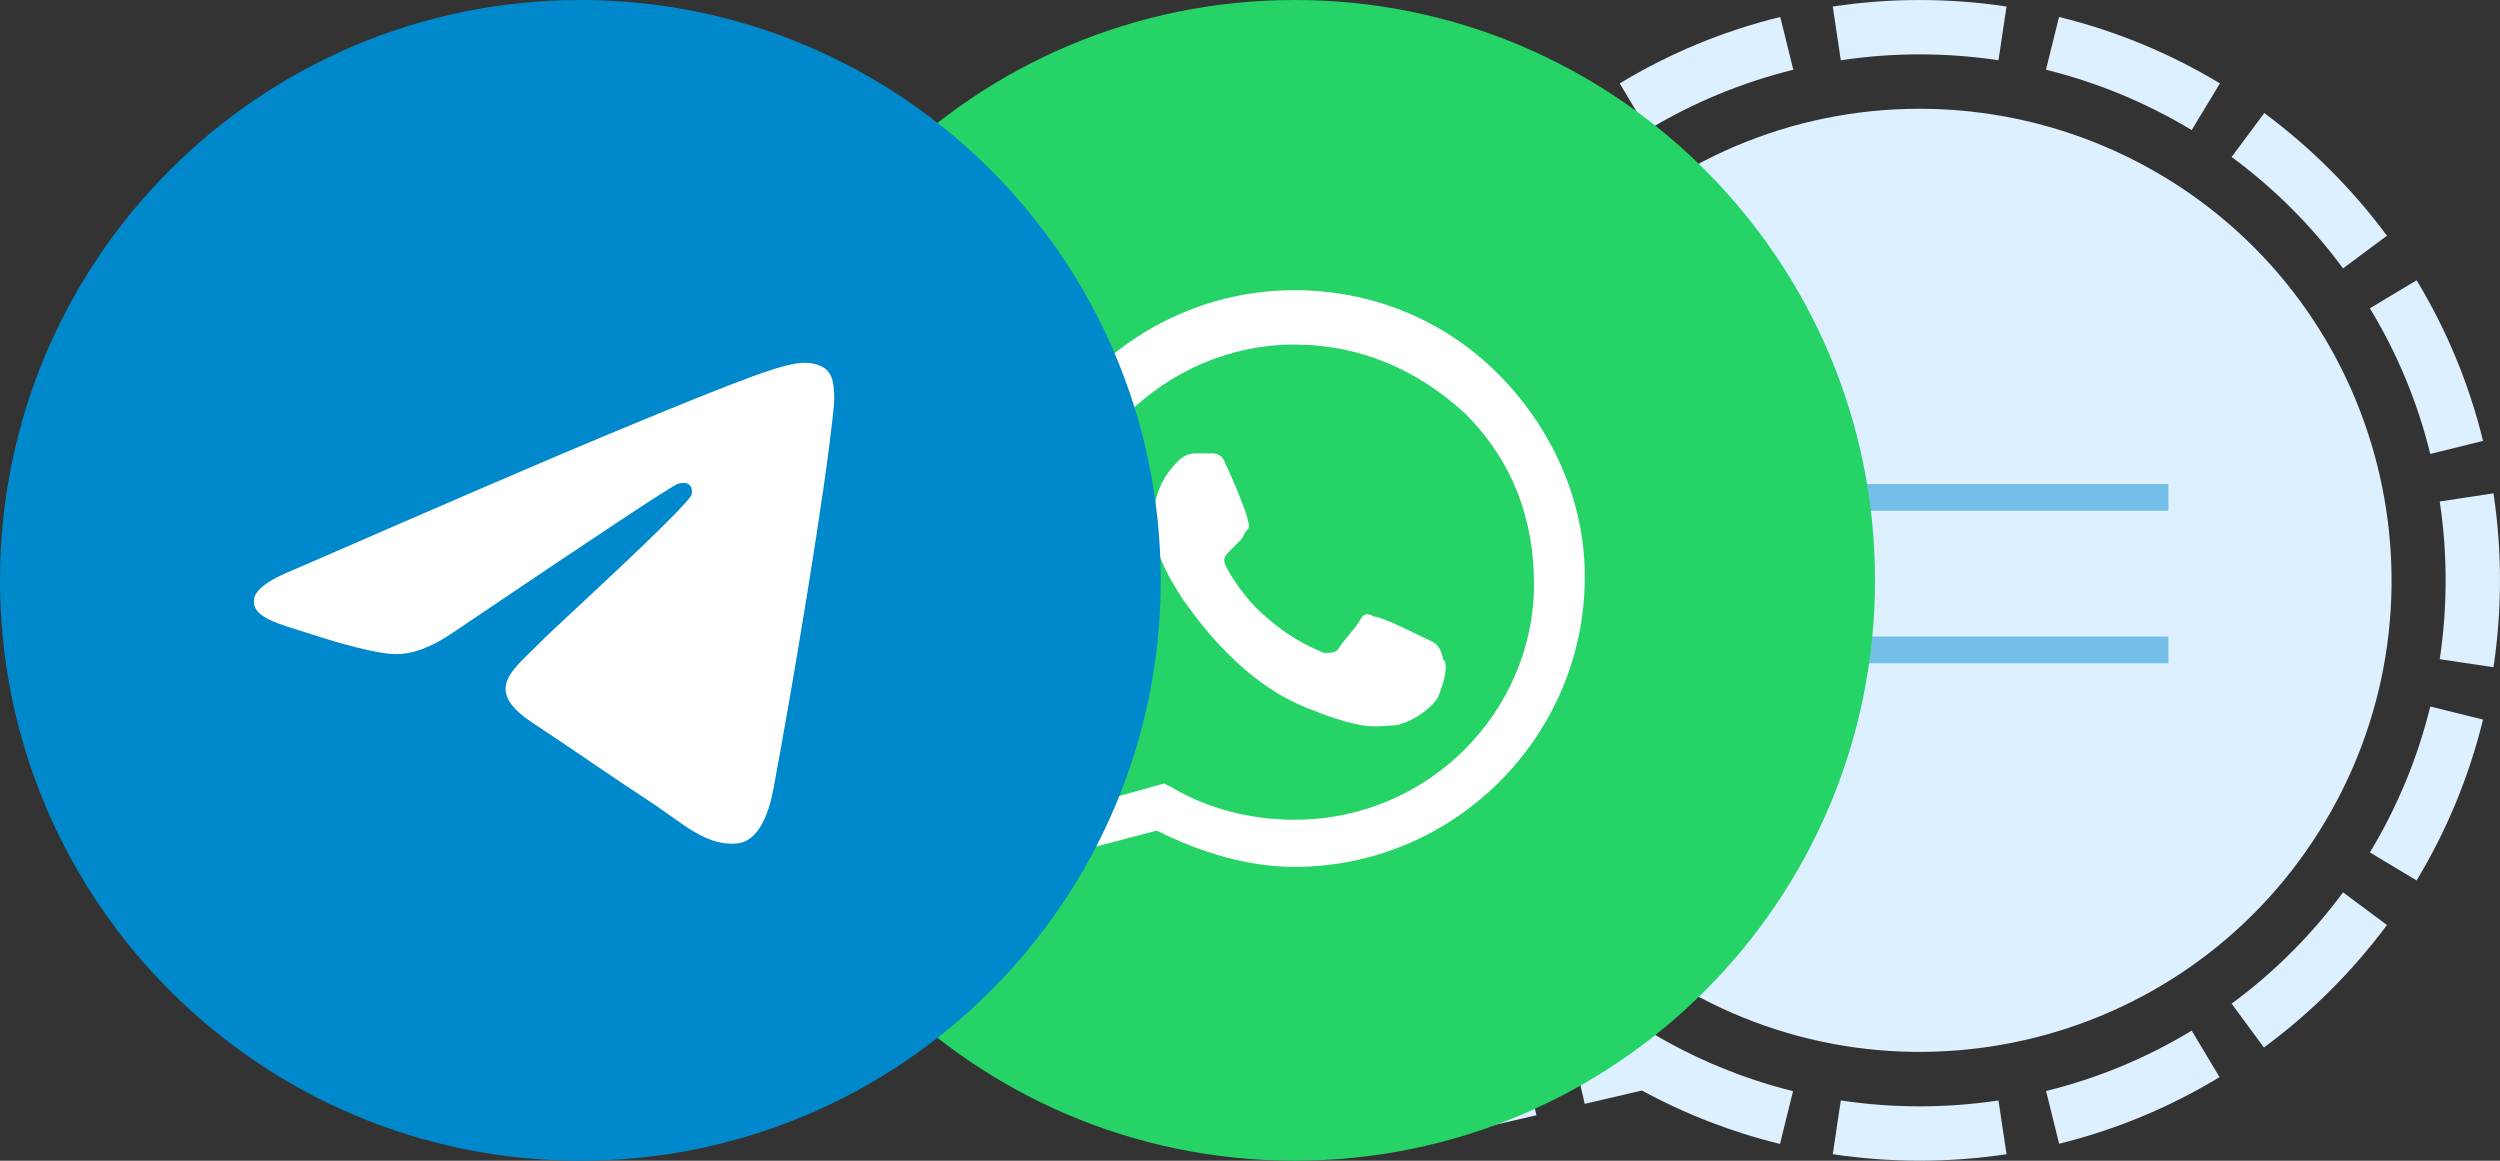 <svg width="28" height="13" viewBox="0 0 28 13" fill="none" xmlns="http://www.w3.org/2000/svg">
<rect x="0" y="0" width="28" height="13" fill="#333333" stroke="none"/>
<g clip-path="url(#clip0_102_2)">
<path d="M19.939 0.19L20.085 0.781C19.51 0.923 18.96 1.151 18.453 1.457L18.141 0.934C18.699 0.596 19.306 0.345 19.939 0.19ZM23.061 0.19L22.915 0.781C23.49 0.923 24.04 1.151 24.547 1.457L24.863 0.934C24.303 0.596 23.695 0.345 23.061 0.19ZM15.934 3.139C15.596 3.698 15.345 4.305 15.19 4.94L15.781 5.085C15.923 4.51 16.151 3.96 16.457 3.453L15.934 3.139ZM15.609 6.5C15.609 6.205 15.631 5.909 15.675 5.617L15.073 5.525C14.976 6.171 14.976 6.827 15.073 7.473L15.675 7.383C15.631 7.091 15.609 6.795 15.609 6.5ZM24.859 12.064L24.547 11.543C24.041 11.85 23.491 12.078 22.916 12.219L23.062 12.81C23.695 12.654 24.301 12.402 24.859 12.064ZM27.391 6.5C27.391 6.795 27.369 7.091 27.325 7.383L27.927 7.473C28.024 6.827 28.024 6.171 27.927 5.525L27.325 5.617C27.369 5.909 27.391 6.205 27.391 6.5ZM27.81 8.059L27.219 7.913C27.078 8.488 26.85 9.039 26.543 9.547L27.066 9.861C27.404 9.301 27.655 8.694 27.81 8.059ZM22.383 12.325C21.798 12.413 21.202 12.413 20.617 12.325L20.527 12.927C21.172 13.024 21.828 13.024 22.473 12.927L22.383 12.325ZM26.242 9.994C25.891 10.47 25.471 10.89 24.994 11.241L25.356 11.732C25.881 11.345 26.345 10.883 26.734 10.36L26.242 9.994ZM24.994 1.758C25.471 2.109 25.891 2.529 26.242 3.006L26.734 2.64C26.346 2.117 25.883 1.654 25.36 1.266L24.994 1.758ZM16.758 3.006C17.109 2.529 17.529 2.109 18.006 1.758L17.64 1.266C17.117 1.654 16.654 2.117 16.266 2.64L16.758 3.006ZM27.066 3.139L26.543 3.453C26.85 3.959 27.078 4.509 27.219 5.084L27.81 4.938C27.655 4.304 27.404 3.697 27.066 3.139ZM20.617 0.675C21.202 0.587 21.798 0.587 22.383 0.675L22.473 0.073C21.828 -0.024 21.172 -0.024 20.527 0.073L20.617 0.675ZM17.07 11.894L15.812 12.186L16.106 10.928L15.513 10.79L15.219 12.047C15.201 12.126 15.198 12.206 15.211 12.285C15.224 12.364 15.252 12.44 15.294 12.508C15.337 12.576 15.392 12.636 15.457 12.682C15.522 12.729 15.596 12.762 15.674 12.781C15.765 12.801 15.859 12.801 15.951 12.781L17.208 12.491L17.07 11.894ZM15.639 10.247L16.233 10.384L16.436 9.512C16.14 9.014 15.919 8.475 15.781 7.913L15.19 8.059C15.323 8.597 15.524 9.117 15.788 9.604L15.639 10.247ZM18.483 11.566L17.611 11.769L17.749 12.363L18.39 12.214C18.877 12.479 19.397 12.68 19.936 12.812L20.082 12.221C19.521 12.081 18.984 11.859 18.488 11.562L18.483 11.566ZM21.5 1.218C18.582 1.22 16.22 3.586 16.22 6.502C16.222 7.495 16.503 8.468 17.031 9.309L16.523 11.477L18.689 10.969C21.158 12.522 24.42 11.782 25.973 9.314C27.526 6.847 26.787 3.586 24.32 2.031C23.475 1.5 22.498 1.218 21.5 1.218Z" fill="#DCF0FF"/>
<line x1="16.857" y1="7.279" x2="24.286" y2="7.279" stroke="#0088CC" stroke-opacity="0.47" stroke-width="0.3"/>
<path d="M20.571 5.571L24.286 5.571" stroke="#0088CC" stroke-opacity="0.47" stroke-width="0.3"/>
<path d="M8 6.5C8 10.09 10.91 13 14.5 13C18.09 13 21 10.09 21 6.5C21 2.91 18.09 0 14.5 0C10.91 0 8 2.91 8 6.5Z" fill="#25D366"/>
<path fill-rule="evenodd" clip-rule="evenodd" d="M16.775 4.184C16.166 3.575 15.353 3.25 14.5 3.25C12.713 3.25 11.25 4.713 11.25 6.5C11.25 7.069 11.412 7.638 11.697 8.125L11.25 9.75L12.956 9.303C13.444 9.547 13.972 9.709 14.5 9.709C16.288 9.709 17.75 8.247 17.75 6.459C17.75 5.606 17.384 4.794 16.775 4.184ZM14.5 9.181C14.012 9.181 13.525 9.059 13.119 8.816L13.037 8.775L12.022 9.059L12.306 8.084L12.225 7.963C11.941 7.516 11.819 7.028 11.819 6.541C11.819 5.078 13.037 3.859 14.5 3.859C15.231 3.859 15.881 4.144 16.409 4.631C16.938 5.159 17.181 5.809 17.181 6.541C17.181 7.963 16.003 9.181 14.5 9.181ZM15.963 7.15C15.881 7.109 15.475 6.906 15.394 6.906C15.312 6.866 15.272 6.866 15.231 6.947C15.191 7.028 15.028 7.191 14.988 7.272C14.947 7.312 14.906 7.312 14.825 7.312C14.744 7.272 14.5 7.191 14.175 6.906C13.931 6.703 13.769 6.419 13.728 6.338C13.688 6.256 13.728 6.216 13.769 6.175C13.809 6.134 13.85 6.094 13.891 6.053C13.931 6.013 13.931 5.972 13.972 5.931C14.012 5.891 13.972 5.85 13.972 5.809C13.972 5.769 13.809 5.362 13.728 5.2C13.688 5.078 13.606 5.078 13.566 5.078C13.525 5.078 13.484 5.078 13.403 5.078C13.363 5.078 13.281 5.078 13.2 5.159C13.119 5.241 12.916 5.444 12.916 5.85C12.916 6.256 13.2 6.622 13.241 6.703C13.281 6.744 13.809 7.597 14.622 7.922C15.312 8.206 15.434 8.125 15.597 8.125C15.759 8.125 16.084 7.922 16.125 7.759C16.206 7.556 16.206 7.394 16.166 7.394C16.125 7.191 16.044 7.191 15.963 7.15Z" fill="white"/>
<path d="M0 6.5C0 10.09 2.91 13 6.5 13C10.09 13 13 10.09 13 6.5C13 2.91 10.09 0 6.5 0C2.91 0 0 2.91 0 6.5Z" fill="#0088CC"/>
<path d="M3.291 6.381C5.035 5.621 6.199 5.12 6.781 4.878C8.443 4.187 8.789 4.067 9.014 4.063C9.063 4.062 9.174 4.074 9.246 4.132C9.306 4.181 9.323 4.248 9.331 4.294C9.339 4.341 9.349 4.447 9.341 4.53C9.251 5.476 8.861 7.773 8.663 8.833C8.579 9.281 8.414 9.432 8.254 9.447C7.906 9.479 7.642 9.217 7.306 8.996C6.779 8.651 6.481 8.436 5.97 8.099C5.379 7.71 5.762 7.496 6.099 7.146C6.187 7.054 7.718 5.661 7.748 5.535C7.752 5.519 7.755 5.46 7.72 5.429C7.685 5.398 7.633 5.409 7.596 5.417C7.543 5.429 6.702 5.985 5.072 7.086C4.833 7.25 4.616 7.33 4.423 7.326C4.209 7.321 3.798 7.205 3.492 7.105C3.117 6.984 2.819 6.919 2.845 6.712C2.859 6.604 3.007 6.494 3.291 6.381Z" fill="white"/>
</g>
<defs>
<clipPath id="clip0_102_2">
<rect width="28" height="13" fill="white"/>
</clipPath>
</defs>
</svg>
